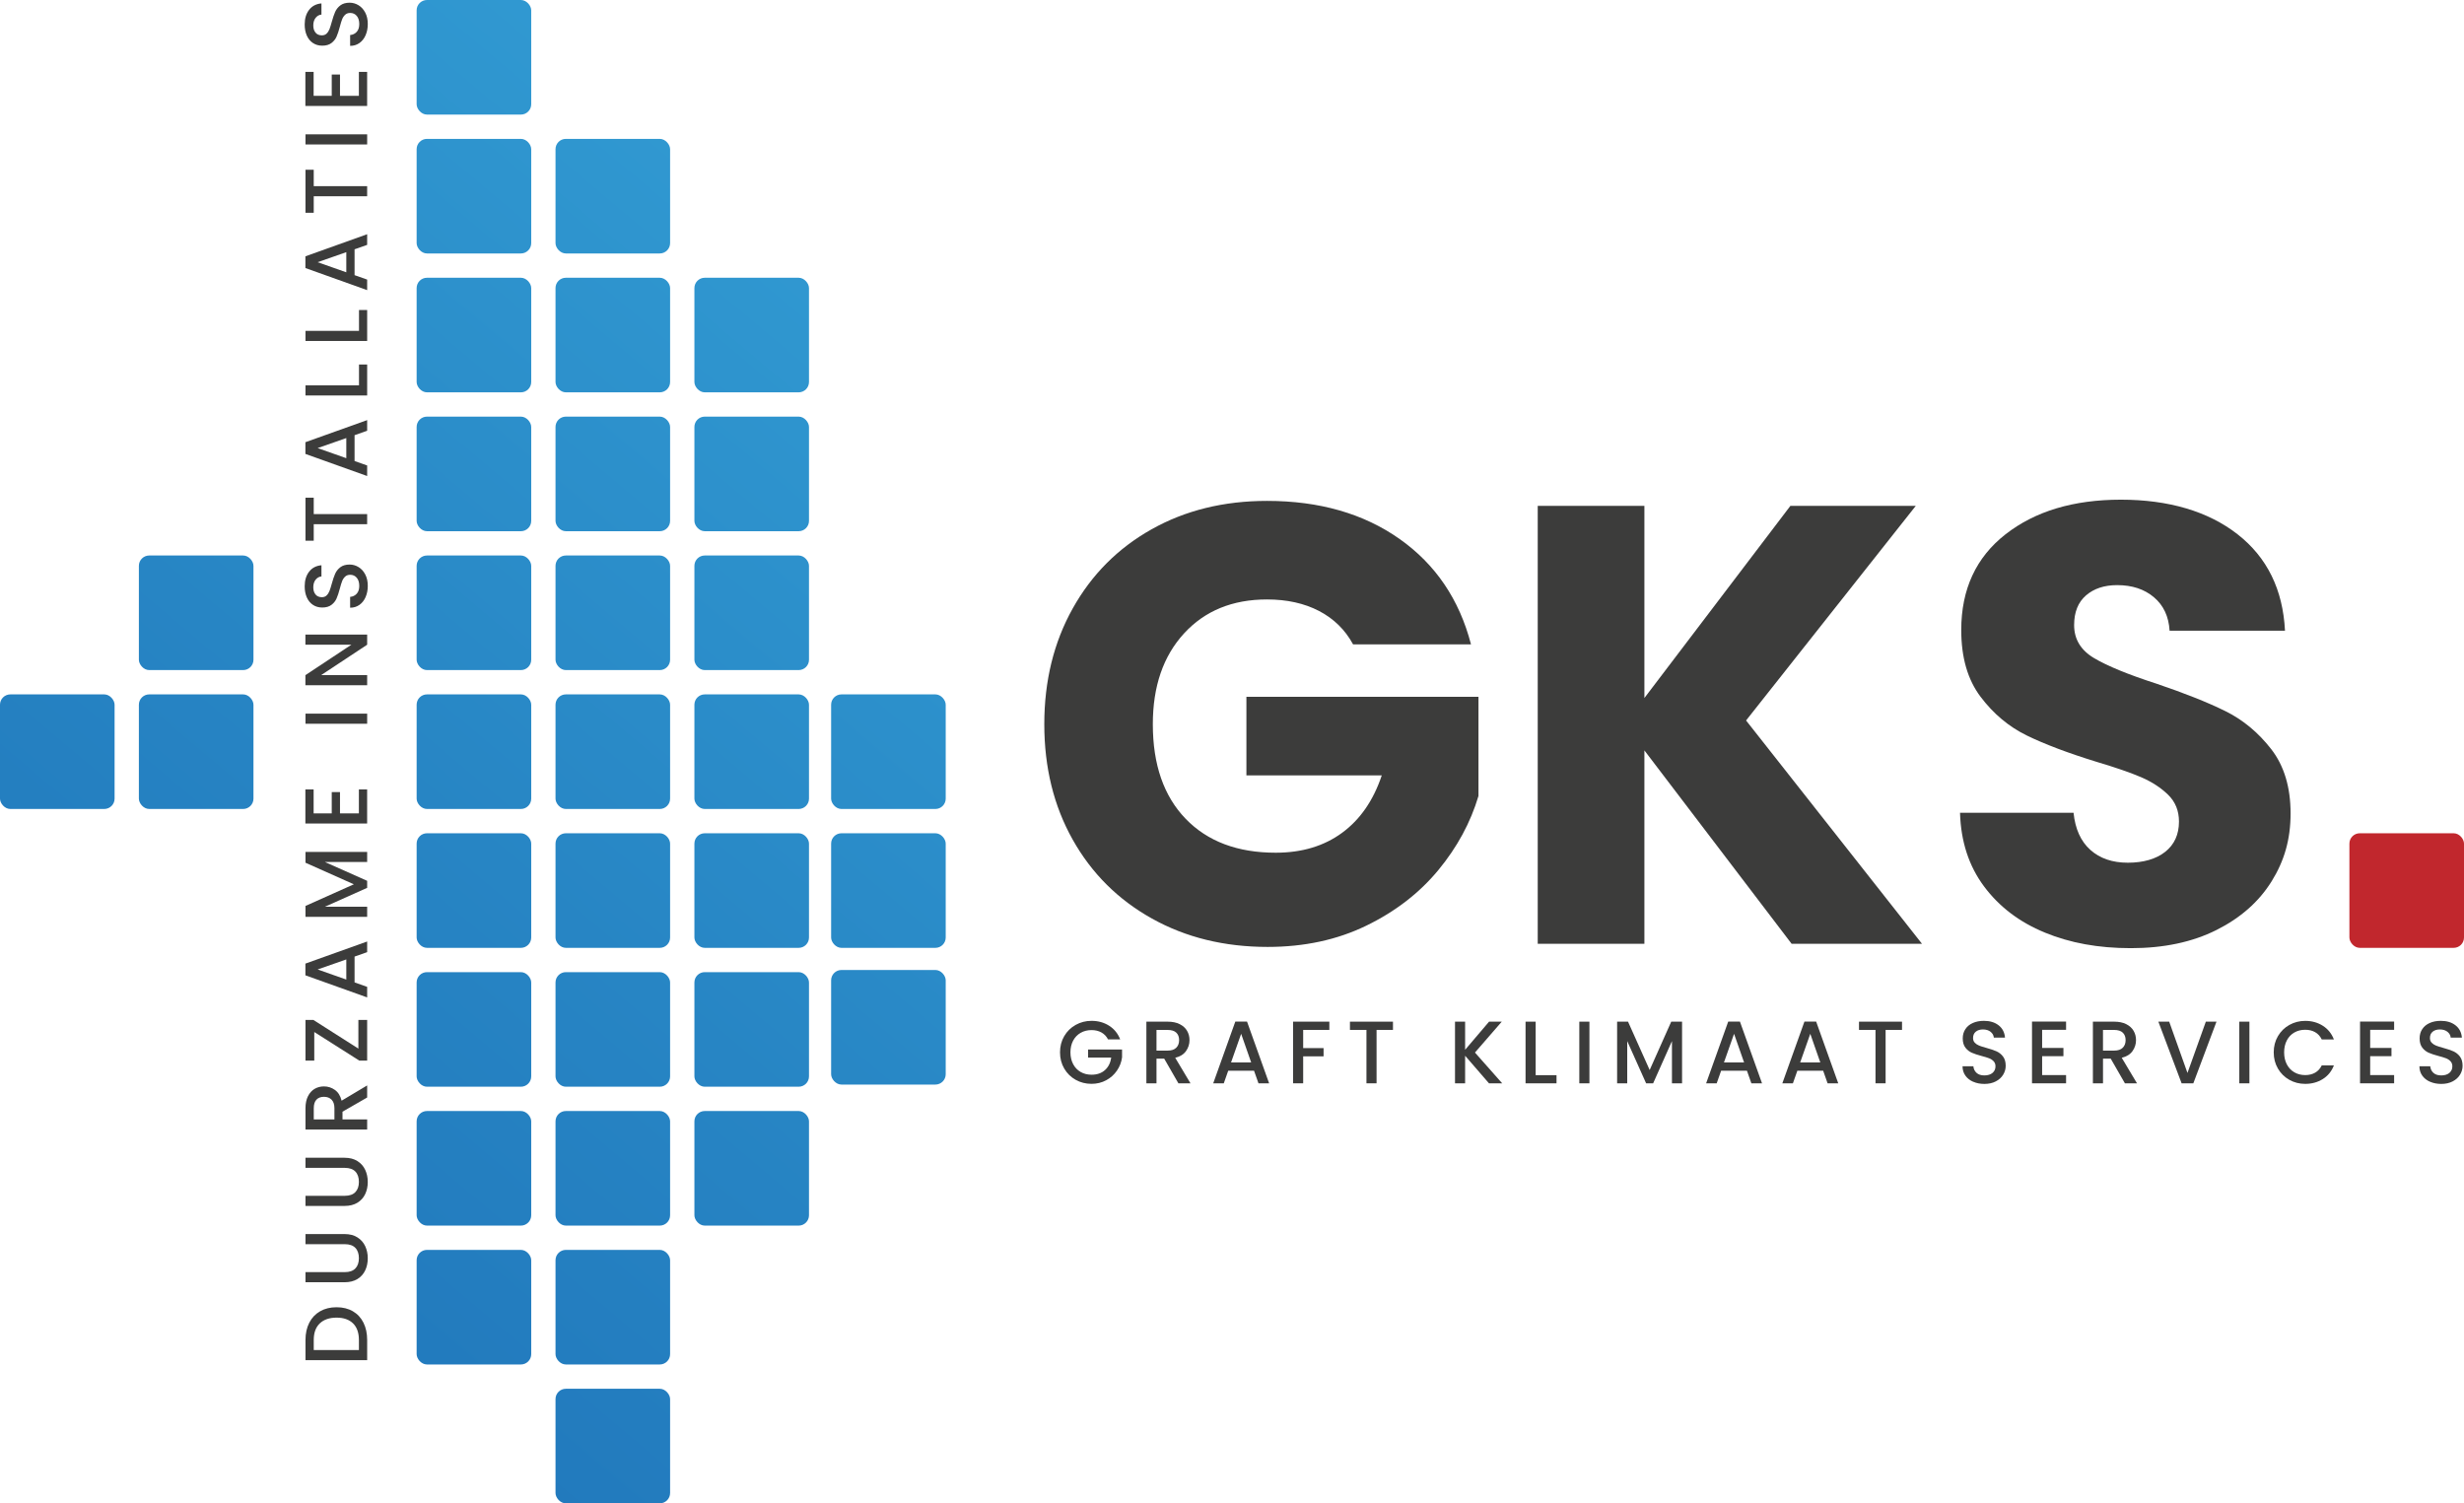 <?xml version="1.0" encoding="UTF-8"?>
<svg xmlns="http://www.w3.org/2000/svg" width="1506.13" height="918.95" xmlns:xlink="http://www.w3.org/1999/xlink" version="1.1" viewBox="0 0 1506.13 918.95">
  <defs>
    <style>
      .cls-1 {
        fill: #3c3c3b;
      }

      .cls-2 {
        fill: url(#Naamloos_verloop_360-8);
      }

      .cls-3 {
        fill: url(#Naamloos_verloop_360-9);
      }

      .cls-4 {
        fill: url(#Naamloos_verloop_360-6);
      }

      .cls-5 {
        fill: url(#Naamloos_verloop_360-7);
      }

      .cls-6 {
        fill: url(#Naamloos_verloop_360-4);
      }

      .cls-7 {
        fill: url(#Naamloos_verloop_360-5);
      }

      .cls-8 {
        fill: url(#Naamloos_verloop_360-2);
      }

      .cls-9 {
        fill: url(#Naamloos_verloop_360-3);
      }

      .cls-10 {
        fill: #c1272d;
      }

      .cls-11 {
        fill: url(#Naamloos_verloop_360-33);
      }

      .cls-12 {
        fill: url(#Naamloos_verloop_360-32);
      }

      .cls-13 {
        fill: url(#Naamloos_verloop_360-31);
      }

      .cls-14 {
        fill: url(#Naamloos_verloop_360-17);
      }

      .cls-15 {
        fill: url(#Naamloos_verloop_360-18);
      }

      .cls-16 {
        fill: url(#Naamloos_verloop_360-10);
      }

      .cls-17 {
        fill: url(#Naamloos_verloop_360-13);
      }

      .cls-18 {
        fill: url(#Naamloos_verloop_360-11);
      }

      .cls-19 {
        fill: url(#Naamloos_verloop_360-16);
      }

      .cls-20 {
        fill: url(#Naamloos_verloop_360-19);
      }

      .cls-21 {
        fill: url(#Naamloos_verloop_360-26);
      }

      .cls-22 {
        fill: url(#Naamloos_verloop_360-21);
      }

      .cls-23 {
        fill: url(#Naamloos_verloop_360-20);
      }

      .cls-24 {
        fill: url(#Naamloos_verloop_360-29);
      }

      .cls-25 {
        fill: url(#Naamloos_verloop_360-28);
      }

      .cls-26 {
        fill: url(#Naamloos_verloop_360-27);
      }

      .cls-27 {
        fill: url(#Naamloos_verloop_360-14);
      }

      .cls-28 {
        fill: url(#Naamloos_verloop_360-12);
      }

      .cls-29 {
        fill: url(#Naamloos_verloop_360-15);
      }

      .cls-30 {
        fill: url(#Naamloos_verloop_360-25);
      }

      .cls-31 {
        fill: url(#Naamloos_verloop_360-24);
      }

      .cls-32 {
        fill: url(#Naamloos_verloop_360-23);
      }

      .cls-33 {
        fill: url(#Naamloos_verloop_360-22);
      }

      .cls-34 {
        fill: url(#Naamloos_verloop_360-30);
      }

      .cls-35 {
        fill: url(#Naamloos_verloop_360);
      }
    </style>
    <linearGradient id="Naamloos_verloop_360" data-name="Naamloos verloop 360" x1="-163.87" y1="828.18" x2="468.87" y2="76.96" gradientUnits="userSpaceOnUse">
      <stop offset="0" stop-color="#1d70b7"/>
      <stop offset=".54" stop-color="#2785c4"/>
      <stop offset="1" stop-color="#319ad2"/>
    </linearGradient>
    <linearGradient id="Naamloos_verloop_360-2" data-name="Naamloos verloop 360" x1="-205.7" y1="792.95" x2="427.04" y2="41.73" xlink:href="#Naamloos_verloop_360"/>
    <linearGradient id="Naamloos_verloop_360-3" data-name="Naamloos verloop 360" x1="-221.36" y1="779.76" x2="411.38" y2="28.54" xlink:href="#Naamloos_verloop_360"/>
    <linearGradient id="Naamloos_verloop_360-4" data-name="Naamloos verloop 360" x1="-247.53" y1="757.72" x2="385.21" y2="6.5" xlink:href="#Naamloos_verloop_360"/>
    <linearGradient id="Naamloos_verloop_360-5" data-name="Naamloos verloop 360" x1="-289.35" y1="722.49" x2="343.39" y2="-28.73" xlink:href="#Naamloos_verloop_360"/>
    <linearGradient id="Naamloos_verloop_360-6" data-name="Naamloos verloop 360" x1="-122.04" y1="863.41" x2="510.7" y2="112.2" xlink:href="#Naamloos_verloop_360"/>
    <linearGradient id="Naamloos_verloop_360-7" data-name="Naamloos verloop 360" x1="-72.38" y1="905.24" x2="560.36" y2="154.02" xlink:href="#Naamloos_verloop_360"/>
    <linearGradient id="Naamloos_verloop_360-8" data-name="Naamloos verloop 360" x1="-80.21" y1="898.65" x2="552.52" y2="147.43" xlink:href="#Naamloos_verloop_360"/>
    <linearGradient id="Naamloos_verloop_360-9" data-name="Naamloos verloop 360" x1="-38.39" y1="933.88" x2="594.35" y2="182.66" xlink:href="#Naamloos_verloop_360"/>
    <linearGradient id="Naamloos_verloop_360-10" data-name="Naamloos verloop 360" x1="-179.53" y1="814.99" x2="453.2" y2="63.77" xlink:href="#Naamloos_verloop_360"/>
    <linearGradient id="Naamloos_verloop_360-11" data-name="Naamloos verloop 360" x1="-30.55" y1="940.47" x2="602.18" y2="189.25" xlink:href="#Naamloos_verloop_360"/>
    <linearGradient id="Naamloos_verloop_360-12" data-name="Naamloos verloop 360" x1="11.27" y1="975.7" x2="644.01" y2="224.48" xlink:href="#Naamloos_verloop_360"/>
    <linearGradient id="Naamloos_verloop_360-13" data-name="Naamloos verloop 360" x1="-22.72" y1="947.07" x2="610.02" y2="195.85" xlink:href="#Naamloos_verloop_360"/>
    <linearGradient id="Naamloos_verloop_360-14" data-name="Naamloos verloop 360" x1="19.11" y1="982.3" x2="651.85" y2="231.08" xlink:href="#Naamloos_verloop_360"/>
    <linearGradient id="Naamloos_verloop_360-15" data-name="Naamloos verloop 360" x1="-229.19" y1="773.16" x2="403.54" y2="21.94" xlink:href="#Naamloos_verloop_360"/>
    <linearGradient id="Naamloos_verloop_360-16" data-name="Naamloos verloop 360" x1="60.93" y1="1017.53" x2="693.67" y2="266.31" xlink:href="#Naamloos_verloop_360"/>
    <linearGradient id="Naamloos_verloop_360-17" data-name="Naamloos verloop 360" x1="102.76" y1="1052.76" x2="735.5" y2="301.54" xlink:href="#Naamloos_verloop_360"/>
    <linearGradient id="Naamloos_verloop_360-18" data-name="Naamloos verloop 360" x1="-114.21" y1="870.01" x2="518.53" y2="118.79" xlink:href="#Naamloos_verloop_360"/>
    <linearGradient id="Naamloos_verloop_360-19" data-name="Naamloos verloop 360" x1="-156.04" y1="834.78" x2="476.7" y2="83.56" xlink:href="#Naamloos_verloop_360"/>
    <linearGradient id="Naamloos_verloop_360-20" data-name="Naamloos verloop 360" x1="-197.87" y1="799.55" x2="434.87" y2="48.33" xlink:href="#Naamloos_verloop_360"/>
    <linearGradient id="Naamloos_verloop_360-21" data-name="Naamloos verloop 360" x1="-64.55" y1="911.84" x2="568.19" y2="160.62" xlink:href="#Naamloos_verloop_360"/>
    <linearGradient id="Naamloos_verloop_360-22" data-name="Naamloos verloop 360" x1="-106.38" y1="876.61" x2="526.36" y2="125.39" xlink:href="#Naamloos_verloop_360"/>
    <linearGradient id="Naamloos_verloop_360-23" data-name="Naamloos verloop 360" x1="3.44" y1="969.11" x2="636.18" y2="217.89" xlink:href="#Naamloos_verloop_360"/>
    <linearGradient id="Naamloos_verloop_360-24" data-name="Naamloos verloop 360" x1="45.27" y1="1004.34" x2="678.01" y2="253.12" xlink:href="#Naamloos_verloop_360"/>
    <linearGradient id="Naamloos_verloop_360-25" data-name="Naamloos verloop 360" x1="87.1" y1="1039.57" x2="719.84" y2="288.35" xlink:href="#Naamloos_verloop_360"/>
    <linearGradient id="Naamloos_verloop_360-26" data-name="Naamloos verloop 360" x1="53.1" y1="1010.94" x2="685.84" y2="259.72" xlink:href="#Naamloos_verloop_360"/>
    <linearGradient id="Naamloos_verloop_360-27" data-name="Naamloos verloop 360" x1="68" y1="1023.48" x2="700.74" y2="272.26" xlink:href="#Naamloos_verloop_360"/>
    <linearGradient id="Naamloos_verloop_360-28" data-name="Naamloos verloop 360" x1="109.83" y1="1058.71" x2="742.56" y2="307.49" xlink:href="#Naamloos_verloop_360"/>
    <linearGradient id="Naamloos_verloop_360-29" data-name="Naamloos verloop 360" x1="151.01" y1="1093.4" x2="783.75" y2="342.18" xlink:href="#Naamloos_verloop_360"/>
    <linearGradient id="Naamloos_verloop_360-30" data-name="Naamloos verloop 360" x1="94.93" y1="1046.17" x2="727.67" y2="294.95" xlink:href="#Naamloos_verloop_360"/>
    <linearGradient id="Naamloos_verloop_360-31" data-name="Naamloos verloop 360" x1="144.59" y1="1087.99" x2="777.33" y2="336.77" xlink:href="#Naamloos_verloop_360"/>
    <linearGradient id="Naamloos_verloop_360-32" data-name="Naamloos verloop 360" x1="136.76" y1="1081.4" x2="769.5" y2="330.18" xlink:href="#Naamloos_verloop_360"/>
    <linearGradient id="Naamloos_verloop_360-33" data-name="Naamloos verloop 360" x1="178.59" y1="1116.63" x2="811.32" y2="365.41" xlink:href="#Naamloos_verloop_360"/>
  </defs>
  <!-- Generator: Adobe Illustrator 28.7.1, SVG Export Plug-In . SVG Version: 1.2.0 Build 142)  -->
  <g>
    <g id="Laag_1">
      <g>
        <g>
          <path class="cls-1" d="M827.07,393.88c-4.83-8.9-11.76-15.69-20.78-20.4-9.03-4.7-19.64-7.05-31.84-7.05-21.1,0-38.01,6.93-50.71,20.78-12.71,13.86-19.07,32.35-19.07,55.48,0,24.66,6.67,43.92,20.02,57.77,13.35,13.86,31.71,20.78,55.1,20.78,16.01,0,29.55-4.06,40.61-12.2,11.06-8.13,19.12-19.83,24.21-35.08h-82.74v-48.04h141.85v60.63c-4.83,16.27-13.03,31.4-24.59,45.38-11.57,13.98-26.25,25.3-44.04,33.94-17.8,8.64-37.88,12.96-60.25,12.96-26.44,0-50.02-5.78-70.73-17.35-20.72-11.56-36.86-27.64-48.43-48.24-11.57-20.59-17.35-44.1-17.35-70.54s5.78-50.01,17.35-70.73c11.56-20.72,27.64-36.86,48.24-48.43,20.59-11.56,44.1-17.35,70.54-17.35,32.03,0,59.04,7.76,81.03,23.26,21.98,15.51,36.54,36.99,43.66,64.44h-72.07Z"/>
          <path class="cls-1" d="M1095.13,576.91l-89.99-118.21v118.21h-65.2v-267.68h65.2v117.44l89.23-117.44h76.64l-103.72,131.17,107.53,136.51h-79.69Z"/>
          <path class="cls-1" d="M1249.93,570.05c-15.51-6.35-27.9-15.76-37.18-28.22-9.28-12.45-14.17-27.45-14.68-44.99h69.4c1.01,9.91,4.44,17.48,10.29,22.69,5.84,5.21,13.47,7.82,22.88,7.82s17.28-2.22,22.88-6.67c5.59-4.44,8.39-10.61,8.39-18.49,0-6.61-2.23-12.07-6.67-16.4-4.45-4.32-9.91-7.88-16.4-10.68-6.48-2.79-15.7-5.97-27.65-9.53-17.29-5.34-31.4-10.68-42.33-16.01-10.93-5.34-20.34-13.21-28.22-23.64-7.88-10.42-11.82-24.02-11.82-40.8,0-24.91,9.02-44.42,27.07-58.53,18.05-14.11,41.56-21.16,70.54-21.16s53.25,7.05,71.3,21.16c18.05,14.11,27.7,33.75,28.98,58.91h-70.54c-.51-8.64-3.69-15.44-9.53-20.4-5.85-4.96-13.35-7.44-22.5-7.44-7.88,0-14.24,2.1-19.07,6.29-4.83,4.19-7.25,10.24-7.25,18.11,0,8.65,4.06,15.38,12.2,20.21,8.13,4.83,20.84,10.04,38.13,15.63,17.28,5.85,31.33,11.44,42.13,16.78,10.8,5.34,20.14,13.1,28.03,23.26,7.88,10.17,11.82,23.26,11.82,39.27s-3.88,29.11-11.63,41.56c-7.76,12.46-19.01,22.37-33.75,29.74-14.75,7.38-32.16,11.06-52.24,11.06s-37.12-3.18-52.62-9.53Z"/>
        </g>
        <rect class="cls-35" x="254.67" y="254.67" width="70.04" height="70.04" rx="6.32" ry="6.32"/>
        <rect class="cls-8" x="254.67" y="169.78" width="70.04" height="70.04" rx="6.32" ry="6.32"/>
        <rect class="cls-9" x="84.89" y="339.56" width="70.04" height="70.04" rx="6.32" ry="6.32"/>
        <rect class="cls-6" x="254.67" y="84.89" width="70.04" height="70.04" rx="6.32" ry="6.32"/>
        <rect class="cls-7" x="254.67" width="70.04" height="70.04" rx="6.32" ry="6.32"/>
        <rect class="cls-4" x="254.67" y="339.56" width="70.04" height="70.04" rx="6.32" ry="6.32"/>
        <rect class="cls-5" x="339.56" y="339.56" width="70.04" height="70.04" rx="6.32" ry="6.32"/>
        <rect class="cls-2" x="254.67" y="424.46" width="70.04" height="70.04" rx="6.32" ry="6.32"/>
        <rect class="cls-3" x="254.67" y="509.35" width="70.04" height="70.04" rx="6.32" ry="6.32"/>
        <rect class="cls-16" x="84.89" y="424.46" width="70.04" height="70.04" rx="6.32" ry="6.32"/>
        <rect class="cls-18" x="339.56" y="424.46" width="70.04" height="70.04" rx="6.32" ry="6.32"/>
        <rect class="cls-28" x="339.56" y="509.35" width="70.04" height="70.04" rx="6.32" ry="6.32"/>
        <rect class="cls-17" x="424.46" y="339.56" width="70.04" height="70.04" rx="6.32" ry="6.32"/>
        <rect class="cls-27" x="424.46" y="424.46" width="70.04" height="70.04" rx="6.32" ry="6.32"/>
        <rect class="cls-29" y="424.46" width="70.04" height="70.04" rx="6.32" ry="6.32"/>
        <rect class="cls-19" x="424.46" y="509.35" width="70.04" height="70.04" rx="6.32" ry="6.32"/>
        <rect class="cls-14" x="424.46" y="594.24" width="70.04" height="70.04" rx="6.32" ry="6.32"/>
        <rect class="cls-15" x="339.56" y="254.67" width="70.04" height="70.04" rx="6.32" ry="6.32"/>
        <rect class="cls-20" x="339.56" y="169.78" width="70.04" height="70.04" rx="6.32" ry="6.32"/>
        <rect class="cls-23" x="339.56" y="84.89" width="70.04" height="70.04" rx="6.32" ry="6.32"/>
        <rect class="cls-22" x="424.46" y="254.67" width="70.04" height="70.04" rx="6.32" ry="6.32"/>
        <rect class="cls-33" x="424.46" y="169.78" width="70.04" height="70.04" rx="6.32" ry="6.32"/>
        <rect class="cls-32" x="254.67" y="594.24" width="70.04" height="70.04" rx="6.32" ry="6.32"/>
        <rect class="cls-31" x="254.67" y="679.13" width="70.04" height="70.04" rx="6.32" ry="6.32"/>
        <rect class="cls-30" x="254.67" y="764.02" width="70.04" height="70.04" rx="6.32" ry="6.32"/>
        <rect class="cls-21" x="339.56" y="594.24" width="70.04" height="70.04" rx="6.32" ry="6.32"/>
        <rect class="cls-26" x="508.03" y="424.46" width="70.04" height="70.04" rx="6.32" ry="6.32"/>
        <rect class="cls-25" x="508.03" y="509.35" width="70.04" height="70.04" rx="6.32" ry="6.32"/>
        <rect class="cls-10" x="1436.09" y="509.35" width="70.04" height="70.04" rx="6.32" ry="6.32"/>
        <rect class="cls-24" x="508.03" y="592.92" width="70.04" height="70.04" rx="6.32" ry="6.32"/>
        <rect class="cls-34" x="339.56" y="679.13" width="70.04" height="70.04" rx="6.32" ry="6.32"/>
        <rect class="cls-13" x="424.46" y="679.13" width="70.04" height="70.04" rx="6.32" ry="6.32"/>
        <rect class="cls-12" x="339.56" y="764.02" width="70.04" height="70.04" rx="6.32" ry="6.32"/>
        <rect class="cls-11" x="339.56" y="848.91" width="70.04" height="70.04" rx="6.32" ry="6.32"/>
        <g>
          <path class="cls-1" d="M677.3,635.36c-.98-1.88-2.33-3.3-4.07-4.26-1.74-.96-3.74-1.44-6.02-1.44-2.5,0-4.72.56-6.67,1.68-1.95,1.12-3.48,2.71-4.58,4.77-1.1,2.06-1.65,4.45-1.65,7.16s.55,5.11,1.65,7.19c1.1,2.08,2.63,3.68,4.58,4.8,1.95,1.12,4.18,1.68,6.67,1.68,3.36,0,6.09-.94,8.19-2.82,2.1-1.88,3.38-4.43,3.85-7.65h-14.16v-4.94h20.77v4.83c-.4,2.93-1.44,5.62-3.12,8.08s-3.87,4.42-6.56,5.88c-2.69,1.46-5.69,2.2-8.98,2.2-3.54,0-6.78-.82-9.71-2.47-2.93-1.64-5.25-3.93-6.97-6.86-1.72-2.93-2.58-6.24-2.58-9.92s.86-7,2.58-9.93c1.72-2.93,4.05-5.22,7-6.86,2.95-1.64,6.17-2.47,9.68-2.47,4.01,0,7.58.99,10.71,2.96,3.13,1.97,5.4,4.76,6.81,8.38h-7.43Z"/>
          <path class="cls-1" d="M720.31,662.21l-8.68-15.08h-4.72v15.08h-6.18v-37.7h13.02c2.89,0,5.34.51,7.35,1.52,2.01,1.01,3.51,2.37,4.5,4.07.99,1.7,1.49,3.6,1.49,5.7,0,2.46-.71,4.69-2.14,6.7-1.43,2.01-3.62,3.37-6.59,4.09l9.33,15.62h-7.38ZM706.92,642.2h6.83c2.31,0,4.06-.58,5.23-1.74,1.17-1.16,1.76-2.71,1.76-4.66s-.58-3.48-1.74-4.58c-1.16-1.1-2.91-1.65-5.26-1.65h-6.83v12.64Z"/>
          <path class="cls-1" d="M766.53,654.51h-15.78l-2.71,7.7h-6.46l13.51-37.75h7.16l13.51,37.75h-6.51l-2.71-7.7ZM764.79,649.46l-6.13-17.52-6.18,17.52h12.31Z"/>
          <path class="cls-1" d="M812.57,624.51v5.04h-16v11.12h12.47v5.04h-12.47v16.49h-6.18v-37.7h22.18Z"/>
          <path class="cls-1" d="M851.46,624.51v5.04h-10.03v32.65h-6.18v-32.65h-10.09v-5.04h26.31Z"/>
          <path class="cls-1" d="M910.15,662.21l-14.59-16.87v16.87h-6.18v-37.7h6.18v17.19l14.64-17.19h7.76l-16.38,18.88,16.65,18.82h-8.08Z"/>
          <path class="cls-1" d="M938.68,657.22h12.75v4.99h-18.93v-37.7h6.18v32.71Z"/>
          <path class="cls-1" d="M971.54,624.51v37.7h-6.18v-37.7h6.18Z"/>
          <path class="cls-1" d="M1028.17,624.51v37.7h-6.18v-25.82l-11.5,25.82h-4.29l-11.55-25.82v25.82h-6.18v-37.7h6.67l13.23,29.56,13.18-29.56h6.62Z"/>
          <path class="cls-1" d="M1067.82,654.51h-15.78l-2.71,7.7h-6.46l13.51-37.75h7.16l13.51,37.75h-6.51l-2.71-7.7ZM1066.08,649.46l-6.13-17.52-6.18,17.52h12.31Z"/>
          <path class="cls-1" d="M1114.41,654.51h-15.78l-2.71,7.7h-6.46l13.51-37.75h7.16l13.51,37.75h-6.51l-2.71-7.7ZM1112.67,649.46l-6.13-17.52-6.18,17.52h12.31Z"/>
          <path class="cls-1" d="M1162.62,624.51v5.04h-10.03v32.65h-6.18v-32.65h-10.09v-5.04h26.31Z"/>
          <path class="cls-1" d="M1206.12,661.26c-2.03-.89-3.62-2.14-4.77-3.77-1.16-1.63-1.74-3.53-1.74-5.7h6.62c.14,1.63.79,2.97,1.93,4.01,1.14,1.05,2.74,1.57,4.8,1.57s3.8-.52,4.99-1.55,1.79-2.36,1.79-3.99c0-1.27-.37-2.3-1.11-3.09-.74-.79-1.66-1.41-2.77-1.84-1.1-.43-2.63-.9-4.58-1.41-2.46-.65-4.46-1.31-5.99-1.98-1.54-.67-2.85-1.71-3.93-3.12-1.08-1.41-1.63-3.29-1.63-5.64,0-2.17.54-4.07,1.63-5.7,1.08-1.63,2.6-2.88,4.56-3.74,1.95-.87,4.21-1.3,6.78-1.3,3.65,0,6.64.91,8.98,2.74,2.33,1.83,3.62,4.33,3.88,7.51h-6.83c-.11-1.37-.76-2.55-1.95-3.53s-2.77-1.46-4.72-1.46c-1.77,0-3.22.45-4.34,1.36-1.12.9-1.68,2.21-1.68,3.91,0,1.16.35,2.11,1.06,2.85.71.74,1.6,1.33,2.68,1.76,1.08.43,2.57.9,4.45,1.41,2.49.69,4.53,1.37,6.1,2.06,1.57.69,2.91,1.75,4.01,3.17,1.1,1.43,1.65,3.34,1.65,5.72,0,1.92-.52,3.72-1.55,5.42s-2.53,3.06-4.5,4.09-4.29,1.55-6.97,1.55c-2.53,0-4.81-.44-6.83-1.33Z"/>
          <path class="cls-1" d="M1248.26,629.5v11.07h13.02v5.04h-13.02v11.55h14.64v5.04h-20.83v-37.75h20.83v5.04h-14.64Z"/>
          <path class="cls-1" d="M1298.87,662.21l-8.68-15.08h-4.72v15.08h-6.18v-37.7h13.02c2.89,0,5.34.51,7.35,1.52,2.01,1.01,3.51,2.37,4.5,4.07.99,1.7,1.49,3.6,1.49,5.7,0,2.46-.71,4.69-2.14,6.7-1.43,2.01-3.62,3.37-6.59,4.09l9.33,15.62h-7.38ZM1285.47,642.2h6.83c2.31,0,4.06-.58,5.23-1.74,1.17-1.16,1.76-2.71,1.76-4.66s-.58-3.48-1.74-4.58c-1.16-1.1-2.91-1.65-5.26-1.65h-6.83v12.64Z"/>
          <path class="cls-1" d="M1354.84,624.51l-14.16,37.7h-7.16l-14.21-37.7h6.62l11.17,31.35,11.23-31.35h6.51Z"/>
          <path class="cls-1" d="M1374.96,624.51v37.7h-6.18v-37.7h6.18Z"/>
          <path class="cls-1" d="M1392.4,633.36c1.72-2.93,4.05-5.22,7-6.86,2.95-1.64,6.17-2.47,9.68-2.47,4.01,0,7.58.99,10.71,2.96,3.13,1.97,5.4,4.76,6.81,8.38h-7.43c-.98-1.99-2.33-3.47-4.07-4.45-1.74-.98-3.74-1.46-6.02-1.46-2.5,0-4.72.56-6.67,1.68-1.95,1.12-3.48,2.73-4.58,4.83-1.1,2.1-1.65,4.54-1.65,7.32s.55,5.22,1.65,7.32c1.1,2.1,2.63,3.72,4.58,4.85,1.95,1.14,4.18,1.71,6.67,1.71,2.28,0,4.28-.49,6.02-1.46,1.74-.98,3.09-2.46,4.07-4.45h7.43c-1.41,3.62-3.68,6.4-6.81,8.35-3.13,1.95-6.7,2.93-10.71,2.93-3.54,0-6.78-.82-9.71-2.47-2.93-1.64-5.25-3.93-6.97-6.86-1.72-2.93-2.58-6.24-2.58-9.92s.86-7,2.58-9.93Z"/>
          <path class="cls-1" d="M1448.78,629.5v11.07h13.02v5.04h-13.02v11.55h14.64v5.04h-20.83v-37.75h20.83v5.04h-14.64Z"/>
          <path class="cls-1" d="M1485.39,661.26c-2.03-.89-3.62-2.14-4.77-3.77-1.16-1.63-1.74-3.53-1.74-5.7h6.62c.14,1.63.79,2.97,1.93,4.01,1.14,1.05,2.74,1.57,4.8,1.57s3.8-.52,4.99-1.55,1.79-2.36,1.79-3.99c0-1.27-.37-2.3-1.11-3.09-.74-.79-1.66-1.41-2.77-1.84-1.1-.43-2.63-.9-4.58-1.41-2.46-.65-4.46-1.31-5.99-1.98-1.54-.67-2.85-1.71-3.93-3.12-1.08-1.41-1.63-3.29-1.63-5.64,0-2.17.54-4.07,1.63-5.7,1.08-1.63,2.6-2.88,4.56-3.74,1.95-.87,4.21-1.3,6.78-1.3,3.65,0,6.64.91,8.98,2.74,2.33,1.83,3.62,4.33,3.88,7.51h-6.83c-.11-1.37-.76-2.55-1.95-3.53s-2.77-1.46-4.72-1.46c-1.77,0-3.22.45-4.34,1.36-1.12.9-1.68,2.21-1.68,3.91,0,1.16.35,2.11,1.06,2.85.71.74,1.6,1.33,2.68,1.76,1.08.43,2.57.9,4.45,1.41,2.49.69,4.53,1.37,6.1,2.06,1.57.69,2.91,1.75,4.01,3.17,1.1,1.43,1.65,3.34,1.65,5.72,0,1.92-.52,3.72-1.55,5.42s-2.53,3.06-4.5,4.09-4.29,1.55-6.97,1.55c-2.53,0-4.81-.44-6.83-1.33Z"/>
        </g>
        <g>
          <path class="cls-1" d="M189.04,808.55c1.54-3.02,3.74-5.35,6.62-7s6.23-2.47,10.06-2.47,7.16.82,9.98,2.47,4.98,3.98,6.48,7c1.5,3.02,2.25,6.54,2.25,10.55v12.31h-37.7v-12.31c0-4.01.77-7.53,2.31-10.55ZM215.81,808.96c-2.39-2.35-5.75-3.53-10.09-3.53s-7.79,1.18-10.25,3.53c-2.46,2.35-3.69,5.73-3.69,10.14v6.13h27.61v-6.13c0-4.41-1.19-7.79-3.58-10.14Z"/>
          <path class="cls-1" d="M186.73,777.61h24.03c2.86,0,5.01-.75,6.45-2.25,1.45-1.5,2.17-3.59,2.17-6.26s-.72-4.82-2.17-6.32c-1.45-1.5-3.6-2.25-6.45-2.25h-24.03v-6.18h23.92c3.07,0,5.68.67,7.81,2.01,2.13,1.34,3.72,3.13,4.77,5.37,1.05,2.24,1.57,4.72,1.57,7.43s-.52,5.18-1.57,7.4c-1.05,2.22-2.64,3.99-4.77,5.29-2.13,1.3-4.74,1.95-7.81,1.95h-23.92v-6.18Z"/>
          <path class="cls-1" d="M186.73,730.96h24.03c2.86,0,5.01-.75,6.45-2.25,1.45-1.5,2.17-3.59,2.17-6.26s-.72-4.82-2.17-6.32c-1.45-1.5-3.6-2.25-6.45-2.25h-24.03v-6.18h23.92c3.07,0,5.68.67,7.81,2.01,2.13,1.34,3.72,3.13,4.77,5.37,1.05,2.24,1.57,4.72,1.57,7.43s-.52,5.18-1.57,7.4c-1.05,2.22-2.64,3.99-4.77,5.29-2.13,1.3-4.74,1.95-7.81,1.95h-23.92v-6.18Z"/>
          <path class="cls-1" d="M224.43,670.87l-15.08,8.68v4.72h15.08v6.18h-37.7v-13.02c0-2.89.51-5.34,1.52-7.35,1.01-2.01,2.37-3.51,4.07-4.5,1.7-.99,3.6-1.49,5.69-1.49,2.46,0,4.69.71,6.7,2.14,2.01,1.43,3.37,3.62,4.1,6.59l15.62-9.33v7.38ZM204.42,684.26v-6.83c0-2.31-.58-4.06-1.74-5.23-1.16-1.17-2.71-1.76-4.66-1.76s-3.48.58-4.58,1.74c-1.1,1.16-1.65,2.91-1.65,5.26v6.83h12.64Z"/>
          <path class="cls-1" d="M219.06,640.98v-17.52h5.37v24.84h-4.83l-27.5-17.46v17.46h-5.37v-24.84h4.83l27.5,17.52Z"/>
          <path class="cls-1" d="M216.73,584.74v15.78l7.7,2.71v6.46l-37.75-13.51v-7.16l37.75-13.51v6.51l-7.7,2.71ZM211.68,586.47l-17.52,6.13,17.52,6.18v-12.31Z"/>
          <path class="cls-1" d="M186.73,520.74h37.7v6.18h-25.82l25.82,11.5v4.29l-25.82,11.55h25.82v6.18h-37.7v-6.67l29.56-13.23-29.56-13.18v-6.62Z"/>
          <path class="cls-1" d="M191.72,497.2h11.06v-13.02h5.04v13.02h11.55v-14.64h5.04v20.83h-37.75v-20.83h5.04v14.64Z"/>
          <path class="cls-1" d="M186.73,436.23h37.7v6.18h-37.7v-6.18Z"/>
          <path class="cls-1" d="M224.43,387.91v6.18l-28.15,18.6h28.15v6.18h-37.75v-6.18l28.1-18.6h-28.1v-6.18h37.75Z"/>
          <path class="cls-1" d="M223.48,364.97c-.89,2.03-2.14,3.62-3.77,4.77-1.63,1.16-3.53,1.74-5.69,1.74v-6.62c1.63-.14,2.97-.79,4.01-1.93,1.05-1.14,1.57-2.74,1.57-4.8s-.52-3.8-1.55-4.99c-1.03-1.19-2.36-1.79-3.99-1.79-1.27,0-2.3.37-3.09,1.11-.79.74-1.41,1.66-1.84,2.77-.43,1.1-.9,2.63-1.41,4.58-.65,2.46-1.31,4.46-1.98,5.99-.67,1.54-1.71,2.85-3.12,3.93-1.41,1.08-3.29,1.63-5.64,1.63-2.17,0-4.07-.54-5.7-1.63-1.63-1.08-2.87-2.6-3.74-4.56-.87-1.95-1.3-4.21-1.3-6.78,0-3.65.91-6.64,2.74-8.98,1.83-2.33,4.33-3.62,7.51-3.88v6.83c-1.37.11-2.55.76-3.53,1.95-.98,1.19-1.46,2.77-1.46,4.72,0,1.77.45,3.22,1.36,4.34.9,1.12,2.21,1.68,3.91,1.68,1.16,0,2.11-.35,2.85-1.06.74-.71,1.33-1.6,1.76-2.69.43-1.08.9-2.57,1.41-4.45.69-2.5,1.37-4.53,2.06-6.1.69-1.57,1.75-2.91,3.17-4.01,1.43-1.1,3.34-1.65,5.72-1.65,1.92,0,3.72.52,5.42,1.55,1.7,1.03,3.06,2.53,4.1,4.5,1.03,1.97,1.55,4.29,1.55,6.97,0,2.53-.44,4.81-1.33,6.83Z"/>
          <path class="cls-1" d="M186.73,304.22h5.04v10.03h32.65v6.18h-32.65v10.09h-5.04v-26.31Z"/>
          <path class="cls-1" d="M216.73,266.04v15.78l7.7,2.71v6.45l-37.75-13.51v-7.16l37.75-13.51v6.51l-7.7,2.71ZM211.68,267.77l-17.52,6.13,17.52,6.18v-12.31Z"/>
          <path class="cls-1" d="M219.44,235.56v-12.75h4.99v18.93h-37.7v-6.18h32.71Z"/>
          <path class="cls-1" d="M219.44,202.25v-12.75h4.99v18.93h-37.7v-6.18h32.71Z"/>
          <path class="cls-1" d="M216.73,152.41v15.78l7.7,2.71v6.45l-37.75-13.51v-7.16l37.75-13.51v6.51l-7.7,2.71ZM211.68,154.14l-17.52,6.13,17.52,6.18v-12.31Z"/>
          <path class="cls-1" d="M186.73,103.76h5.04v10.03h32.65v6.18h-32.65v10.09h-5.04v-26.31Z"/>
          <path class="cls-1" d="M186.73,82.12h37.7v6.18h-37.7v-6.18Z"/>
          <path class="cls-1" d="M191.72,58.58h11.06v-13.02h5.04v13.02h11.55v-14.64h5.04v20.83h-37.75v-20.83h5.04v14.64Z"/>
          <path class="cls-1" d="M223.48,21.53c-.89,2.03-2.14,3.62-3.77,4.77-1.63,1.16-3.53,1.74-5.69,1.74v-6.62c1.63-.14,2.97-.79,4.01-1.93,1.05-1.14,1.57-2.74,1.57-4.8s-.52-3.8-1.55-4.99c-1.03-1.19-2.36-1.79-3.99-1.79-1.27,0-2.3.37-3.09,1.11-.79.74-1.41,1.66-1.84,2.77-.43,1.1-.9,2.63-1.41,4.58-.65,2.46-1.31,4.46-1.98,5.99-.67,1.54-1.71,2.85-3.12,3.93-1.41,1.08-3.29,1.63-5.64,1.63-2.17,0-4.07-.54-5.7-1.63-1.63-1.08-2.87-2.6-3.74-4.56-.87-1.95-1.3-4.21-1.3-6.78,0-3.65.91-6.64,2.74-8.98,1.83-2.33,4.33-3.62,7.51-3.88v6.83c-1.37.11-2.55.76-3.53,1.95-.98,1.19-1.46,2.77-1.46,4.72,0,1.77.45,3.22,1.36,4.34.9,1.12,2.21,1.68,3.91,1.68,1.16,0,2.11-.35,2.85-1.06.74-.71,1.33-1.6,1.76-2.69.43-1.08.9-2.57,1.41-4.45.69-2.5,1.37-4.53,2.06-6.1.69-1.57,1.75-2.91,3.17-4.01,1.43-1.1,3.34-1.65,5.72-1.65,1.92,0,3.72.52,5.42,1.55,1.7,1.03,3.06,2.53,4.1,4.5,1.03,1.97,1.55,4.29,1.55,6.97,0,2.53-.44,4.81-1.33,6.83Z"/>
        </g>
      </g>
    </g>
  </g>
</svg>